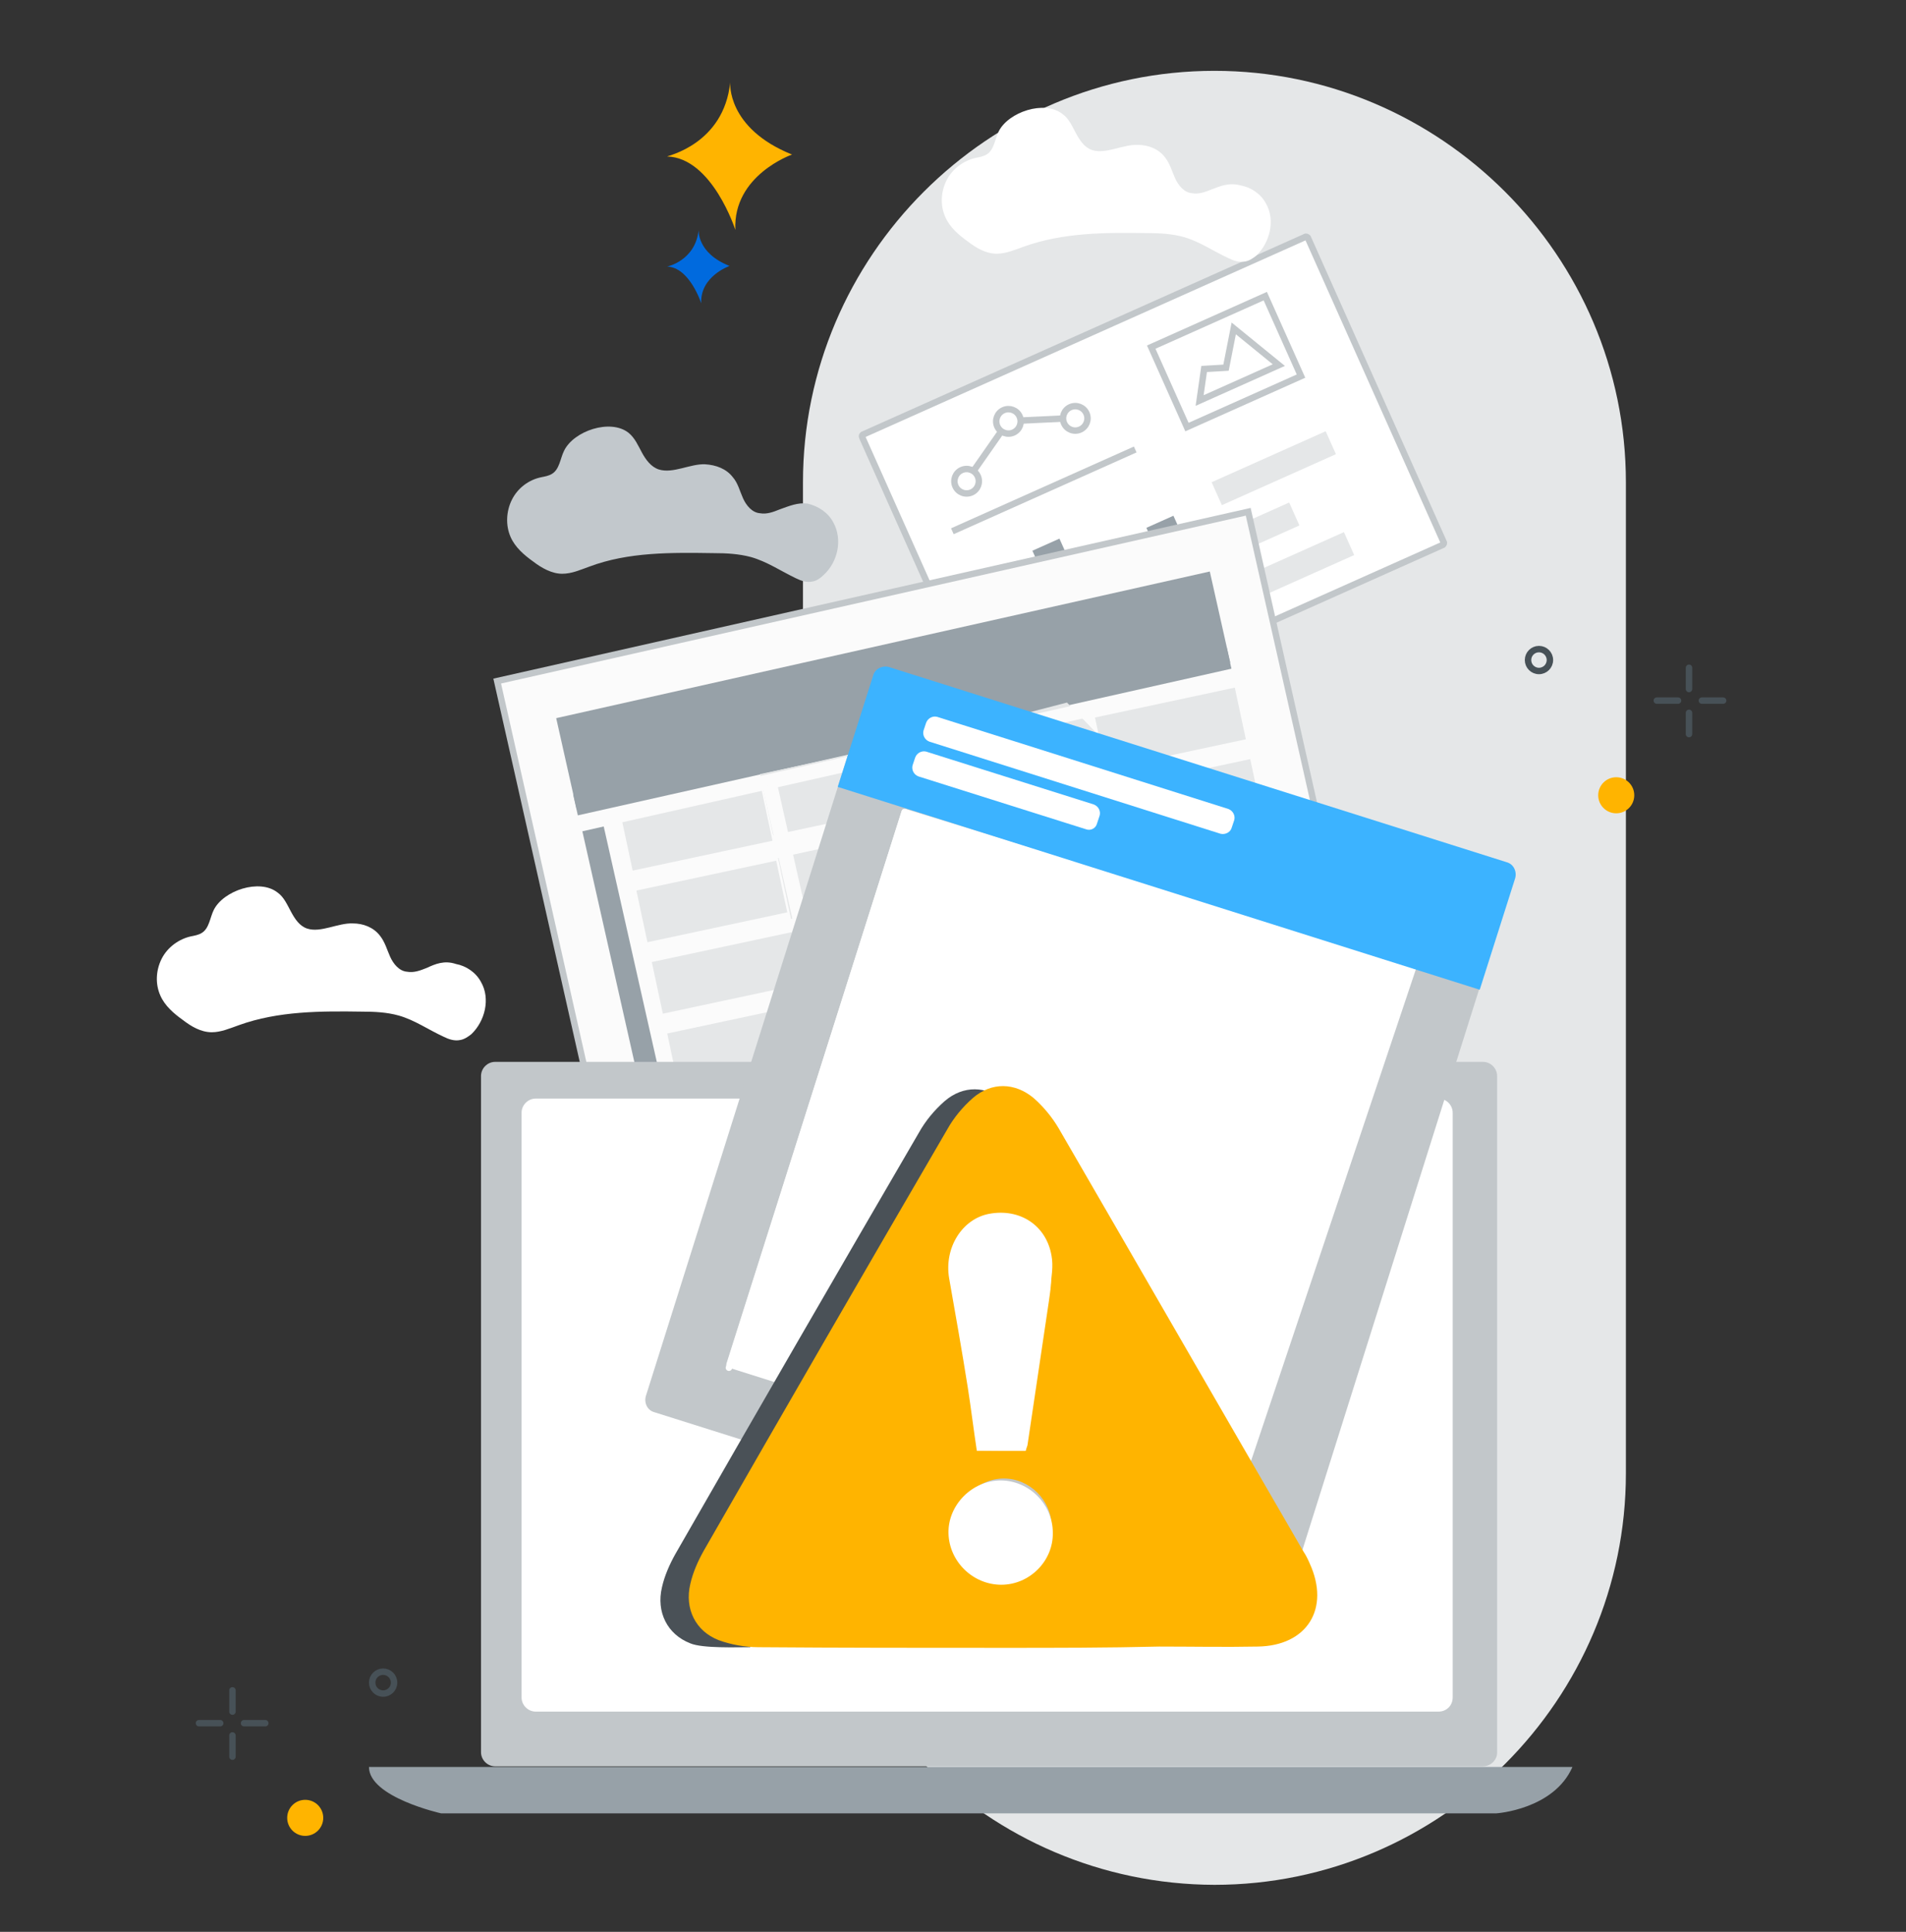 <?xml version="1.0" encoding="utf-8"?>
<!-- Generator: Adobe Illustrator 25.2.0, SVG Export Plug-In . SVG Version: 6.00 Build 0)  -->
<svg version="1.1" id="Layer_1" xmlns="http://www.w3.org/2000/svg" xmlns:xlink="http://www.w3.org/1999/xlink" x="0px" y="0px"
	 viewBox="0 0 296 300" style="enable-background:new 0 0 296 300;" xml:space="preserve">
<rect x="0" y="0" width="296" height="300" fill="#333333" stroke="none"/>
<style type="text/css">
	.st0{fill:#E5E7E8;}
	.st1{fill:#FFFFFF;stroke:#C2C7CA;stroke-miterlimit:10;}
	.st2{enable-background:new    ;}
	.st3{fill:#97A1A8;}
	.st4{fill:#FBFBFB;stroke:#C2C7CA;stroke-miterlimit:10;}
	.st5{fill:#97A1A8;enable-background:new    ;}
	.st6{fill:#FBFBFB;}
	.st7{fill:none;stroke:#475157;stroke-linecap:round;stroke-miterlimit:10;}
	.st8{fill:#FFB400;}
	.st9{fill:none;stroke:#475157;stroke-miterlimit:10;}
	.st10{fill:#C2C7CA;}
	.st11{fill:#FFFFFF;}
	.st12{fill:#FFFFFF;stroke:#FFFFFF;stroke-linecap:round;stroke-linejoin:round;stroke-miterlimit:10;}
	.st13{fill:none;stroke:#77B4D9;stroke-miterlimit:10;}
	.st14{fill:none;stroke:#B6D6E9;stroke-linecap:round;stroke-linejoin:round;stroke-miterlimit:10;}
	.st15{fill:#3CB3FF;}
	.st16{fill:#FFFFFF;stroke:#FFFFFF;stroke-miterlimit:10;}
	.st17{fill:#FFFFFF;enable-background:new    ;}
	.st18{fill:#C2C8CC;}
	.st19{fill:#006ADE;}
	.st20{fill:#4A5157;}
</style>
<desc>Created with Sketch.</desc>
<g>
	<path class="st0" d="M124.7,228.7V74.9c0-35.1,28.7-63.9,63.9-63.9h0c35.1,0,63.9,28.7,63.9,63.9v153.9c0,35.1-28.7,63.9-63.9,63.9
		h0C153.4,292.6,124.7,263.9,124.7,228.7z"/>
	<g>
		<g>
			<g transform="matrix(1, 0, 0, 1, -84, -55)">
				<path id="Rectangle-2_10_" class="st1" d="M218,122.5l68.7-30.7c0.1-0.1,0.3,0,0.4,0.1l21.1,47.3c0.1,0.1,0,0.3-0.1,0.4
					l-68.7,30.7c-0.1,0.1-0.3,0-0.4-0.1l-21.1-47.3C217.8,122.7,217.9,122.6,218,122.5z"/>
			</g>
			
				<rect id="Rectangle_Copy_13_11_" x="180.7" y="49.3" transform="matrix(0.913 -0.408 0.408 0.913 -6.309 82.62)" class="st1" width="19.4" height="13.6"/>
			<path id="Path_22_11_" class="st1" d="M147.9,82.5l28.4-12.7"/>
			<path id="Path_26_11_" class="st1" d="M186.3,62.2l0.7-4.9l3.4-0.2l1.2-6.1l7,5.7L186.3,62.2z"/>
			<g>
				<path id="Path_25_11_" class="st1" d="M150.1,74.7l6.5-9.3l10.6-0.5"/>
				
					<ellipse id="Oval_Copy_11_" transform="matrix(0.913 -0.408 0.408 0.913 -13.049 69.619)" class="st1" cx="156.6" cy="65.4" rx="1.9" ry="1.9"/>
				
					<ellipse id="Oval_Copy_2_11_" transform="matrix(0.913 -0.408 0.408 0.913 -11.962 73.851)" class="st1" cx="167" cy="64.9" rx="1.9" ry="1.9"/>
				
					<ellipse id="Oval-3_11_" transform="matrix(0.913 -0.408 0.408 0.913 -17.404 67.773)" class="st1" cx="150.1" cy="74.7" rx="1.9" ry="1.9"/>
			</g>
		</g>
		<g class="st2">
			
				<rect id="Rectangle-3_18_" x="157.3" y="91.4" transform="matrix(0.913 -0.408 0.408 0.913 -26.888 73.874)" class="st3" width="4.6" height="17"/>
			
				<rect id="Rectangle_Copy_11_18_" x="164.5" y="83.6" transform="matrix(0.913 -0.408 0.408 0.913 -23.966 76.311)" class="st3" width="4.6" height="21.4"/>
			
				<rect id="Rectangle_Copy_12_25_" x="174.1" y="87.5" transform="matrix(0.913 -0.408 0.408 0.913 -23.105 80.255)" class="st3" width="4.6" height="13.6"/>
			
				<rect id="Rectangle_Copy_12_24_" x="181.3" y="80.2" transform="matrix(0.913 -0.408 0.408 0.913 -20.215 82.715)" class="st3" width="4.6" height="17.1"/>
		</g>
		
			<rect id="Rectangle-3_17_" x="188.1" y="70.7" transform="matrix(0.913 -0.408 0.408 0.913 -12.417 87.081)" class="st0" width="19.4" height="3.9"/>
		
			<rect id="Rectangle_Copy_11_17_" x="191.7" y="79.8" transform="matrix(0.913 -0.408 0.408 0.913 -16.229 87.351)" class="st0" width="9.7" height="3.9"/>
		
			<rect id="Rectangle_Copy_12_23_" x="194.6" y="85.6" transform="matrix(0.913 -0.408 0.408 0.913 -18.125 90.244)" class="st0" width="15.6" height="3.9"/>
	</g>
	<g>
		<g>
			
				<rect x="88.8" y="91.2" transform="matrix(0.976 -0.22 0.22 0.976 -29.518 36.29)" class="st4" width="119.5" height="119.5"/>
			<g class="st2">
				
					<rect x="86.7" y="99.9" transform="matrix(0.976 -0.219 0.219 0.976 -20.12 33.01)" class="st5" width="104" height="14.5"/>
				
					<rect x="98.6" y="127.2" transform="matrix(0.976 -0.22 0.22 0.976 -33.903 26.087)" class="st5" width="3.4" height="76.4"/>
				
					<rect x="88.1" y="111.9" transform="matrix(0.976 -0.219 0.219 0.976 -21.477 33.478)" class="st5" width="104" height="3.3"/>
			</g>
		</g>
		<g>
			<g>
				
					<rect x="97.2" y="124.7" transform="matrix(0.978 -0.209 0.209 0.978 -24.586 25.537)" class="st0" width="22.2" height="8.2"/>
				
					<rect x="118.8" y="117.3" transform="matrix(0.978 -0.209 0.209 0.978 -22.665 30.322)" class="st0" width="26" height="9.7"/>
				<polygon class="st0" points="174.3,118 148.9,123.4 146.8,114 165.7,109.1 				"/>
				
					<rect x="170.7" y="108.9" transform="matrix(0.978 -0.209 0.209 0.978 -19.652 40.596)" class="st0" width="22.2" height="8.2"/>
			</g>
			<g>
				
					<rect x="99.5" y="135.8" transform="matrix(0.978 -0.209 0.209 0.978 -26.861 26.282)" class="st0" width="22.2" height="8.2"/>
				
					<rect x="121.6" y="130.3" transform="matrix(0.978 -0.209 0.209 0.978 -25.335 31.197)" class="st0" width="26" height="9.7"/>
				
					<rect x="150.3" y="124.2" transform="matrix(0.978 -0.209 0.209 0.978 -23.404 37.088)" class="st0" width="26" height="9.7"/>
				
					<rect x="173.1" y="120" transform="matrix(0.978 -0.209 0.209 0.978 -21.927 41.342)" class="st0" width="22.2" height="8.2"/>
			</g>
			<g>
				
					<rect x="104.3" y="158" transform="matrix(0.978 -0.209 0.209 0.978 -31.41 27.773)" class="st0" width="22.2" height="8.2"/>
				
					<rect x="127.2" y="156.4" transform="matrix(0.978 -0.209 0.209 0.978 -30.674 32.946)" class="st0" width="26" height="9.7"/>
				<polygon class="st0" points="179,152.7 157.2,162.5 155.2,153.1 180.6,147.6 				"/>
				
					<rect x="177.8" y="142.3" transform="matrix(0.978 -0.209 0.209 0.978 -26.476 42.832)" class="st0" width="22.2" height="8.2"/>
			</g>
			<g>
				
					<rect x="101.9" y="146.9" transform="matrix(0.978 -0.209 0.209 0.978 -29.135 27.028)" class="st0" width="22.2" height="8.2"/>
				
					<rect x="124.4" y="143.4" transform="matrix(0.978 -0.209 0.209 0.978 -28.004 32.071)" class="st0" width="26" height="9.7"/>
				
					<rect x="153.1" y="137.2" transform="matrix(0.978 -0.209 0.209 0.978 -26.074 37.962)" class="st0" width="26" height="9.7"/>
				
					<rect x="175.5" y="131.2" transform="matrix(0.978 -0.209 0.209 0.978 -24.201 42.087)" class="st0" width="22.2" height="8.2"/>
			</g>
			<g>
				
					<rect x="106.7" y="169.1" transform="matrix(0.978 -0.209 0.209 0.978 -33.684 28.518)" class="st0" width="22.2" height="8.2"/>
				
					<rect x="131.2" y="163.9" transform="matrix(0.978 -0.209 0.209 0.978 -32.04 33.538)" class="st0" width="22.2" height="8.2"/>
				<polygon class="st0" points="178.5,164.4 156.8,169.1 159.1,162.7 176.8,156.4 				"/>
				
					<rect x="180.2" y="153.4" transform="matrix(0.978 -0.209 0.209 0.978 -28.75 43.578)" class="st0" width="22.2" height="8.2"/>
			</g>
			<g>
				
					<rect x="109.1" y="180.2" transform="matrix(0.978 -0.209 0.209 0.978 -35.959 29.264)" class="st0" width="22.2" height="8.2"/>
				
					<rect x="133.6" y="175" transform="matrix(0.978 -0.209 0.209 0.978 -34.314 34.283)" class="st0" width="22.2" height="8.2"/>
				
					<rect x="158.1" y="169.7" transform="matrix(0.978 -0.209 0.209 0.978 -32.67 39.303)" class="st0" width="22.2" height="8.2"/>
				
					<rect x="182.6" y="164.5" transform="matrix(0.978 -0.209 0.209 0.978 -31.025 44.323)" class="st0" width="22.2" height="8.2"/>
			</g>
			<g>
				
					<rect x="111.4" y="191.4" transform="matrix(0.978 -0.209 0.209 0.978 -38.234 30.009)" class="st0" width="22.2" height="8.2"/>
				
					<rect x="136" y="186.1" transform="matrix(0.978 -0.209 0.209 0.978 -36.589 35.029)" class="st0" width="22.2" height="8.2"/>
				
					<rect x="160.5" y="180.8" transform="matrix(0.978 -0.209 0.209 0.978 -34.944 40.048)" class="st0" width="22.2" height="8.2"/>
				
					<rect x="185" y="175.6" transform="matrix(0.978 -0.209 0.209 0.978 -33.3 45.068)" class="st0" width="22.2" height="8.2"/>
			</g>
		</g>
		
			<rect x="87.3" y="118.1" transform="matrix(0.976 -0.22 0.22 0.976 -23.073 31.199)" class="st6" width="82.7" height="2.3"/>
		<rect x="87.3" y="161" transform="matrix(0.22 0.976 -0.976 0.22 258.602 1.027)" class="st6" width="82.7" height="2.3"/>
	</g>
	<g>
		<path id="Line_Copy_29_17_" class="st7" d="M260.6,108.8h-3.3"/>
		<path id="Line_Copy_30_17_" class="st7" d="M267.6,108.8h-3.3"/>
		<path id="Line_Copy_31_17_" class="st7" d="M262.3,110.7v3.3"/>
		<path id="Line_Copy_32_17_" class="st7" d="M262.3,103.7v3.3"/>
		<g transform="matrix(1, 0, 0, 1, 0, 0)">
			<ellipse id="Oval_2_Copy_21-2_17_" class="st8" cx="251" cy="123.5" rx="2.8" ry="2.8"/>
		</g>
		<g transform="matrix(1, 0, 0, 1, 0, 0)">
			<ellipse id="Oval_2_Copy_27-2_17_" class="st9" cx="239" cy="102.5" rx="1.7" ry="1.7"/>
		</g>
	</g>
	<g>
		<path class="st10" d="M230.3,274.3H76.9c-1.2,0-2.2-1-2.2-2.2V167.1c0-1.2,1-2.2,2.2-2.2h153.4c1.2,0,2.2,1,2.2,2.2v105.1
			C232.5,273.3,231.5,274.3,230.3,274.3z"/>
		<path class="st5" d="M244.2,274.4H57.3c0,4.7,11.2,7.2,11.2,7.2c162.8,0,163.9,0,163.9,0S241.3,281,244.2,274.4z"/>
		<path class="st11" d="M223.4,265.8H83.2c-1.2,0-2.2-1-2.2-2.2v-90.8c0-1.2,1-2.2,2.2-2.2h140.2c1.2,0,2.2,1,2.2,2.2v90.8
			C225.6,264.9,224.6,265.8,223.4,265.8z"/>
	</g>
	<g>
		<g>
			<g>
				<g>
					<g>
						<path class="st10" d="M197.4,249.5l-95.8-30.2c-1.1-0.3-1.6-1.5-1.3-2.5l31.3-99.3c0.3-1.1,1.5-1.6,2.5-1.3l95.8,30.2
							c1.1,0.3,1.6,1.5,1.3,2.5l-31.3,99.3C199.6,249.2,198.5,249.8,197.4,249.5z"/>
					</g>
					<line class="st12" x1="113.2" y1="212.4" x2="140.5" y2="126.1"/>
					<polyline class="st12" points="219.4,150.4 190.6,236.3 113.3,211.9 140.5,126.1 219.4,150.4 					"/>
					<path class="st13" d="M129,161.6"/>
					<path class="st13" d="M155.8,225.6"/>
					<path class="st14" d="M214.4,165.5"/>
					<path class="st12" d="M135.9,140.7"/>
					<g class="st2">
						<path class="st15" d="M229.8,153.7l-99.7-31.5l5.5-17.3c0.3-1.1,1.5-1.6,2.5-1.3l95.9,30.3c1.1,0.3,1.6,1.5,1.3,2.5
							L229.8,153.7z"/>
					</g>
					<path class="st16" d="M189.7,129l-45.2-14.3c-0.5-0.2-0.7-0.7-0.6-1.1l0.4-1.2c0.2-0.5,0.7-0.7,1.1-0.6l45.2,14.3
						c0.5,0.2,0.7,0.7,0.6,1.1l-0.4,1.2C190.7,128.8,190.2,129.1,189.7,129z"/>
					<path class="st16" d="M168.8,128.3l-26-8.2c-0.5-0.2-0.7-0.7-0.6-1.1l0.4-1.2c0.2-0.5,0.7-0.7,1.1-0.6l26,8.2
						c0.5,0.2,0.7,0.7,0.6,1.1l-0.4,1.2C169.8,128.2,169.3,128.5,168.8,128.3z"/>
				</g>
			</g>
		</g>
	</g>
	<path class="st17" d="M66.3,150.3c-1,0.4-2,0.8-3.1,0.6c-1.2-0.1-2.1-1.2-2.6-2.3c-0.5-1.1-0.8-2.3-1.6-3.3c-1-1.3-2.6-1.9-4.2-1.9
		c-2.3-0.1-5,1.5-7.1,0.8c-1.2-0.4-1.9-1.5-2.5-2.6c-0.6-1.1-1.1-2.3-2.1-3c-2.8-2.2-8.4-0.3-9.9,2.7c-0.6,1.2-0.7,2.9-1.9,3.6
		c-0.5,0.3-1.1,0.4-1.6,0.5c-1.9,0.4-3.7,1.7-4.6,3.5s-1,3.9-0.2,5.7c0.7,1.6,2.1,2.8,3.5,3.8c1.3,1,2.8,1.9,4.5,1.9
		c1.4,0,2.8-0.6,4.2-1.1c6.1-2.2,12.7-2.2,19.2-2.1c1.9,0,3.8,0.1,5.6,0.6c2.5,0.7,4.6,2.2,7,3.3c0.8,0.4,1.7,0.7,2.6,0.5
		c0.6-0.1,1.2-0.5,1.7-0.9c2.1-2,3-5.5,1.5-8.1c-0.8-1.5-2.3-2.5-3.9-2.8C69,149.1,67.6,149.7,66.3,150.3z"/>
	<path class="st17" d="M188.2,29.4c-1,0.4-2,0.8-3.1,0.6c-1.2-0.1-2.1-1.2-2.6-2.3c-0.5-1.1-0.8-2.3-1.6-3.3c-1-1.3-2.6-1.9-4.2-1.9
		c-2.3-0.1-5,1.5-7.1,0.8c-1.2-0.4-1.9-1.5-2.5-2.6c-0.6-1.1-1.1-2.3-2.1-3c-2.8-2.2-8.4-0.3-9.9,2.7c-0.6,1.2-0.7,2.9-1.9,3.6
		c-0.5,0.3-1.1,0.4-1.6,0.5c-1.9,0.4-3.7,1.7-4.6,3.5s-1,3.9-0.2,5.7c0.7,1.6,2.1,2.8,3.5,3.8c1.3,1,2.8,1.9,4.5,1.9
		c1.4,0,2.8-0.6,4.2-1.1c6.1-2.2,12.7-2.2,19.2-2.1c1.9,0,3.8,0.1,5.6,0.6c2.5,0.7,4.6,2.2,7,3.3c0.8,0.4,1.7,0.7,2.6,0.5
		c0.6-0.1,1.2-0.5,1.7-0.9c2.1-2,3-5.5,1.5-8.1c-0.8-1.5-2.3-2.5-3.9-2.8C190.9,28.3,189.5,28.9,188.2,29.4z"/>
	<path class="st18" d="M121.1,79.1c-1,0.4-2,0.8-3.1,0.6c-1.2-0.1-2.1-1.2-2.6-2.3c-0.5-1.1-0.8-2.4-1.6-3.3c-1-1.3-2.6-1.9-4.3-2
		c-2.3-0.1-5,1.5-7.2,0.8c-1.2-0.4-2-1.5-2.6-2.6c-0.6-1.1-1.1-2.3-2.1-3.1c-2.8-2.2-8.5-0.3-10,2.8c-0.6,1.2-0.7,2.9-1.9,3.6
		c-0.5,0.3-1.1,0.4-1.6,0.5c-2,0.4-3.7,1.7-4.6,3.5c-0.9,1.8-1,4-0.2,5.8c0.7,1.6,2.1,2.8,3.5,3.8c1.3,1,2.9,1.9,4.5,1.9
		c1.5,0,2.8-0.6,4.2-1.1c6.1-2.3,12.8-2.2,19.4-2.1c1.9,0,3.8,0.1,5.7,0.6c2.5,0.7,4.7,2.2,7,3.3c0.8,0.4,1.7,0.7,2.6,0.5
		c0.6-0.1,1.2-0.5,1.7-1c2.2-2,3-5.5,1.5-8.2c-0.8-1.5-2.3-2.5-4-2.9C123.9,78,122.5,78.6,121.1,79.1z"/>
	<g>
		<path class="st8" d="M113.4,12.8c0,0-0.6,7.1,9.6,11.2c0,0-9.2,3.2-8.8,11.7c0,0-3.6-11.2-10.6-11.4
			C103.6,24.2,112.4,22.4,113.4,12.8z"/>
		<path class="st19" d="M108.5,35.7c0,0-0.3,3.6,4.8,5.6c0,0-4.6,1.6-4.4,5.8c0,0-1.8-5.6-5.3-5.7C103.6,41.4,108,40.5,108.5,35.7z"
			/>
	</g>
	<g>
		<path id="Line_Copy_29_16_" class="st7" d="M37.9,267.6h3.3"/>
		<path id="Line_Copy_30_16_" class="st7" d="M30.9,267.6h3.3"/>
		<path id="Line_Copy_31_16_" class="st7" d="M36.1,269.5v3.3"/>
		<path id="Line_Copy_32_16_" class="st7" d="M36.1,262.5v3.3"/>
		<g transform="matrix(1, 0, 0, 1, 0, 0)">
			<ellipse id="Oval_2_Copy_21-2_16_" class="st8" cx="47.4" cy="282.3" rx="2.8" ry="2.8"/>
		</g>
		<g transform="matrix(1, 0, 0, 1, 0, 0)">
			<ellipse id="Oval_2_Copy_27-2_16_" class="st9" cx="59.5" cy="261.3" rx="1.7" ry="1.7"/>
		</g>
	</g>
	<g>
		<g>
			<path class="st20" d="M116.5,255.8c-2.1,0-7.4,0.2-9.3-0.6c-3.6-1.4-5.3-4.9-4.4-8.7c0.4-1.8,1.2-3.6,2.1-5.2
				c12.5-21.8,25.1-43.6,37.8-65.4c1-1.8,2.4-3.5,4-4.9c2.9-2.5,6.5-2.4,9.4,0"/>
			<path class="st8" d="M155.8,255.9c-12.7,0-25.3,0-38-0.1c-2.1,0-4.3-0.4-6.2-1.1c-3.6-1.4-5.3-4.9-4.4-8.7
				c0.4-1.8,1.2-3.6,2.1-5.2c12.5-21.8,25.1-43.6,37.8-65.4c1-1.8,2.4-3.5,4-4.9c2.9-2.5,6.5-2.4,9.4,0c1.5,1.3,2.9,3,3.9,4.7
				c12.7,21.9,25.3,43.8,38,65.7c0.4,0.6,0.7,1.2,1,1.9c3.2,7-0.4,12.8-8.1,12.9c-5.1,0.1-10.2,0-15.3,0
				C172,255.9,163.9,255.9,155.8,255.9z M159.3,225.3c0.1-0.5,0.3-0.8,0.3-1.1c1.1-7.4,2.2-14.8,3.3-22.2c0.2-1.5,0.5-3.1,0.2-4.6
				c-0.8-4.4-4.5-6.8-8.9-6c-3.9,0.7-6.4,4.9-5.7,9.2c0.9,5.2,1.8,10.4,2.6,15.6c0.5,3,0.8,6,1.3,9
				C154.8,225.3,157,225.3,159.3,225.3z M155.9,244.4c4.1,0,7.4-3.4,7.4-7.4c0-4-3.4-7.4-7.4-7.4c-4.1,0-7.5,3.5-7.5,7.6
				C148.4,241.1,151.8,244.4,155.9,244.4z"/>
		</g>
		<g>
			<path class="st11" d="M159.2,225.3c0.1-0.5,0.3-0.8,0.3-1.2c1.2-8,2.4-16.1,3.6-24.1c0.2-1.7,0.5-3.4,0.2-5
				c-0.8-4.7-4.9-7.4-9.7-6.5c-4.2,0.8-7,5.3-6.2,10c1,5.7,2,11.3,2.9,17c0.5,3.2,0.9,6.5,1.4,9.8
				C154.3,225.3,156.7,225.3,159.2,225.3z"/>
			<path class="st11" d="M155.5,246.1c4.4,0,8.1-3.7,8-8.1c0-4.4-3.7-8.1-8.1-8.1c-4.4,0-8.2,3.8-8.1,8.2
				C147.4,242.5,151.1,246.1,155.5,246.1z"/>
		</g>
	</g>
</g>
</svg>
